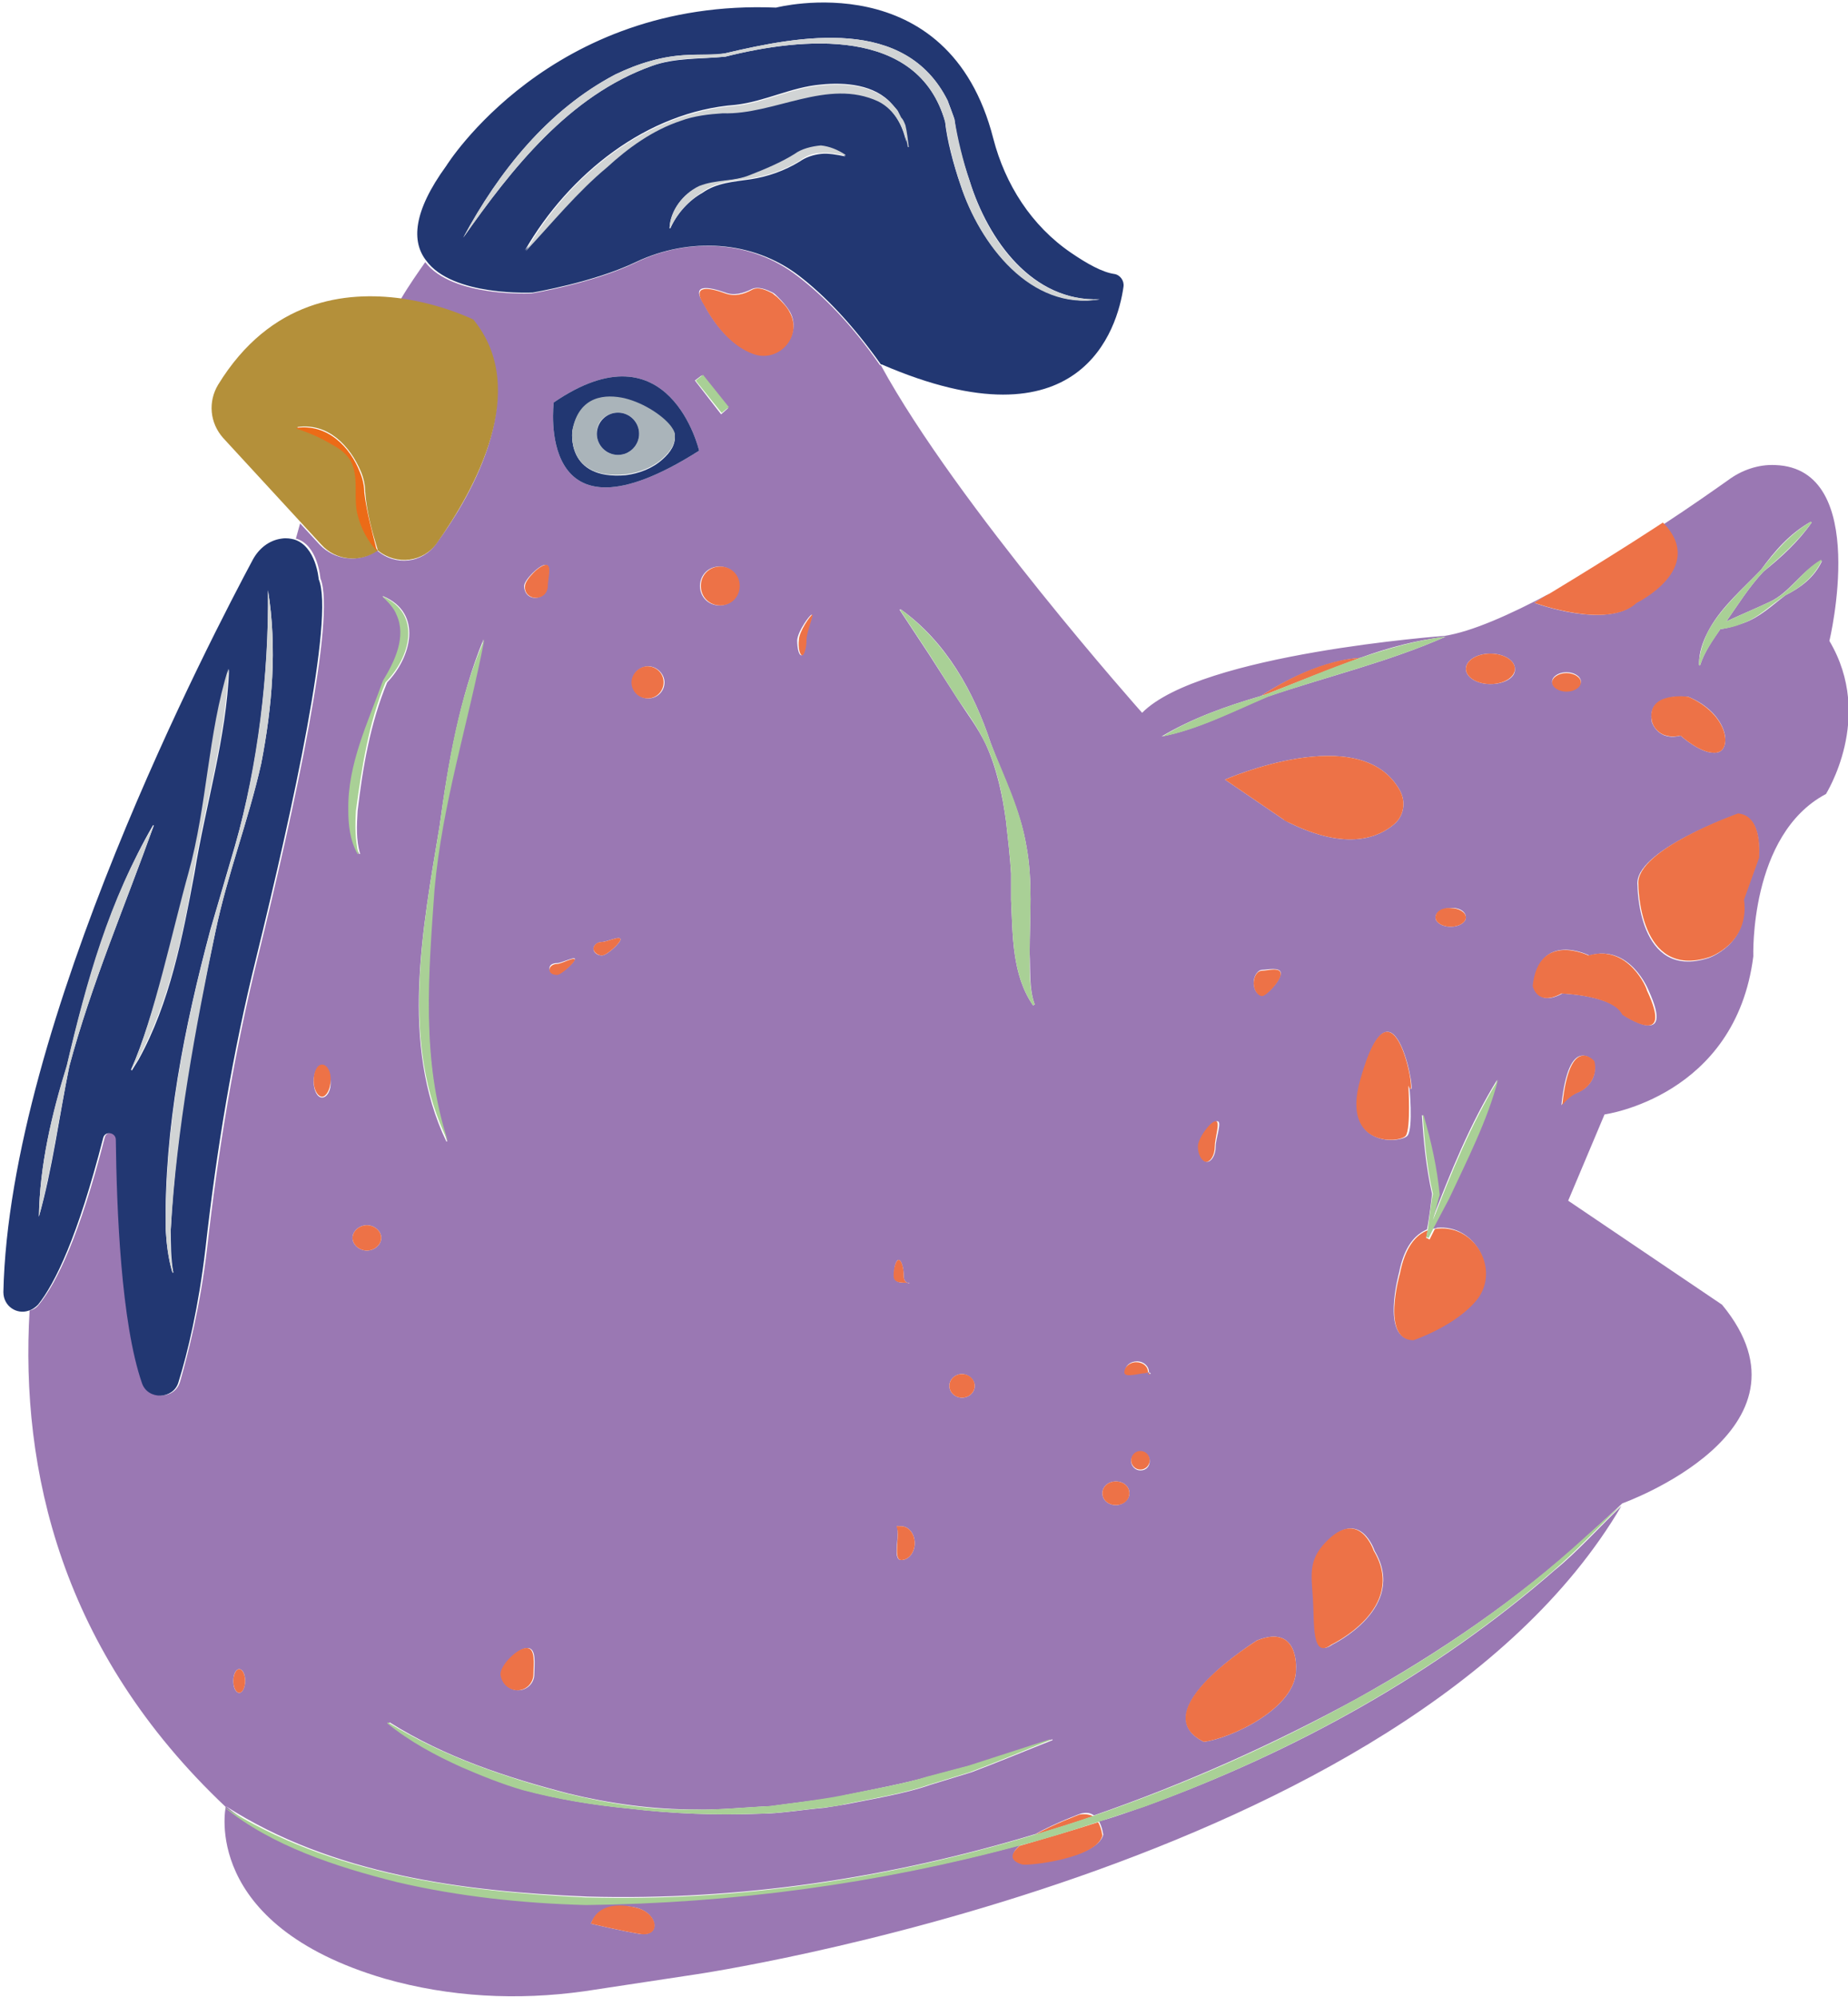 <?xml version="1.0" encoding="utf-8"?>
<!-- Generator: Adobe Illustrator 27.6.1, SVG Export Plug-In . SVG Version: 6.00 Build 0)  -->
<svg version="1.1" id="Layer_1" xmlns="http://www.w3.org/2000/svg" xmlns:xlink="http://www.w3.org/1999/xlink" x="0px" y="0px"
	 viewBox="0 0 218.6 236.2" style="enable-background:new 0 0 218.6 236.2;" xml:space="preserve">
<style type="text/css">
	.st0{fill:#9A78B3;}
	.st1{fill:#B4903A;}
	.st2{fill:#EC6B17;}
	.st3{fill:#223772;}
	.st4{fill:#AAB4BA;}
	.st5{fill:#ED7247;}
	.st6{fill:#A9D096;}
	.st7{fill:#D1D4D5;}
</style>
<g>
	<path class="st0" d="M216.4,75.8c0,0,4.9-20.4-6.4-20.8c-2-0.1-4,0.6-5.6,1.8c-1.7,1.2-4.4,3.1-7.6,5.2c4.9,5.3-3.3,9.3-3.3,9.3
		c-3.4,3.2-12,0-12,0c0.6-0.4,1.2-0.7,1.8-1.1c-4.7,2.5-9.2,4.5-12.4,5c0,0-28.9,2.1-35.8,9.1c0,0-21.9-24.6-30.9-41.1
		c0,0-0.1,0-0.1,0c-3.4-4.9-6.7-8.2-9.7-10.5c-5.5-4.3-13-4.7-19.3-1.6c-5,2.4-12.2,3.6-12.2,3.6s-9.4,0.5-12.6-3.7
		c-0.9,1.3-1.9,2.7-2.9,4.4c4.9,0.7,8.5,2.5,8.5,2.5c6.8,8.4,0.2,20.3-4.3,26.4c-1.6,2.3-4.8,2.7-7,0.8c0,0,0,0,0,0c0,0,0,0,0,0
		c-2.1,1.5-5,1.2-6.8-0.7l-2.3-2.5L35,63.7c2.6,0.7,2.9,4.7,2.9,4.7c1.9,4.5-3.1,27.3-7.4,44.8c-2.8,11.3-4.7,22.9-6,34.4
		c-0.8,6.8-2.2,12.3-3.2,15.8c-0.6,2.1-3.6,2.2-4.3,0.1c-2.6-7.1-3.1-20.7-3.1-28.8c0-0.9-1.3-1-1.5-0.2c-3,11.7-5.7,17.2-7.8,19.8
		c-0.3,0.4-0.7,0.6-1.1,0.7c-1.1,18.8,3.7,40.3,23.2,58.7c0,0-3,13.9,18.8,20.3c7.7,2.2,15.7,2.6,23.6,1.5l13.2-2
		c0,0,84.2-12.3,109.5-55.4c-2.4,2.3-5.4,5.6-7.9,7.6c-14.1,12.3-30.8,21.5-48.4,27.9c-1.8,0.6-3.6,1.3-5.5,1.8
		c0.4,0.7,0.5,1.6,0.5,1.6c-0.7,2.7-8.8,3.6-9.5,3.4c-1.6-0.5-1.3-1.4-0.3-2.2c-16.7,4.5-33.9,6.8-51.2,7c-7.5-0.2-15-1-22.3-2.7
		c-7.1-1.8-14.9-4.3-20.5-8.9c12.6,8.1,28.1,10.1,42.8,10.7c17.9,0.5,35.8-2.2,53-7.4c2.3-1.3,5.3-2.4,5.3-2.4
		c0.7-0.2,1.2-0.1,1.6,0.2c10.7-3.7,21.2-8.4,31.1-13.8c9.7-5.4,19.1-11.8,27.3-19.3c0,0,4.1-3.8,4.1-3.8c0,0,0,0,0,0v0
		c0,0,24.1-8.6,11.8-23.5l-18.2-12.3l4.3-10.2c0,0,15.5-2.1,17.6-18.7c0,0-0.5-14.4,8.6-19.2C215.9,94,221.8,84.9,216.4,75.8z
		 M75.2,225.6c2.6,0.6,3.1,3.5,0.4,3.1c-2.4-0.4-5.7-1.2-5.7-1.2C70.8,225.3,73.1,225.2,75.2,225.6z M28.3,200.2
		c-0.4,0-0.7-0.6-0.7-1.4c0-0.8,0.3-1.4,0.7-1.4c0.4,0,0.7,0.6,0.7,1.4C29,199.5,28.7,200.2,28.3,200.2z M106.6,72.1
		c5.3,3.8,8.6,9.7,10.6,15.8c1.5,4,3.5,7.9,4.2,12.1c0.8,4.2,0.4,8.5,0.4,12.7c0.1,2-0.1,4.2,0.6,6.1c0,0-0.2,0.1-0.2,0.1
		c-2.5-3.6-2.4-8.3-2.6-12.5c0,0,0-3.1,0-3.1c-0.1-1.8-0.4-4.4-0.6-6.2c-0.4-3-1.1-6.3-2.4-9.1c-0.9-1.9-2.2-3.6-3.3-5.3l-3.4-5.3
		c0,0-3.5-5.3-3.5-5.3L106.6,72.1z M115.3,163.9c0,0.8-0.7,1.4-1.5,1.4s-1.5-0.6-1.5-1.4c0-0.8,0.7-1.4,1.5-1.4
		S115.3,163.2,115.3,163.9z M106.6,180.5c0.9,0,1.6,0.9,1.6,2s-0.7,2-1.6,2s-0.4-2.1-0.4-3.2S105.8,180.5,106.6,180.5z M106.3,149
		c0.3,0,0.6,0.9,0.6,1.9c0,0.5,0.2,0.7,0.4,0.8c0.1,0,0.1,0,0.2,0c0.2,0,0,0.1-0.2,0c-0.5,0-1.5,0.1-1.5-0.8
		C105.7,149.9,106,149,106.3,149z M96,72.7c0.3,0-0.7,2-0.7,3c0,1-0.2,1.8-0.5,1.8c-0.3,0-0.5-0.8-0.5-1.8
		C94.4,74.6,95.8,72.7,96,72.7z M85.8,34.6c1,0.4,2.1,0.1,3.1-0.4c0.8-0.4,1.9,0.1,2.5,0.4c0.2,0.1,0.4,0.3,0.6,0.5
		c0.6,0.6,1.1,1.2,1.4,1.7c1.6,2.7-1.2,6-4.2,5c-3.8-1.3-5.9-5.8-5.9-5.8C81.6,33.5,83.8,33.9,85.8,34.6z M87.4,69.3
		c0,1.3-1,2.3-2.3,2.3c-1.3,0-2.3-1-2.3-2.3s1-2.3,2.3-2.3C86.4,67,87.4,68,87.4,69.3z M83,44.4l3.1,3.9l-0.8,0.7L82.2,45L83,44.4z
		 M65.5,47.6c13.7-9.4,17.2,5.7,17.2,5.7C63.2,65.7,65.5,47.6,65.5,47.6z M78.6,80.7c0,1.1-0.9,1.9-1.9,1.9c-1.1,0-1.9-0.9-1.9-1.9
		c0-1.1,0.9-1.9,1.9-1.9C77.7,78.8,78.6,79.7,78.6,80.7z M73.4,111.1c0,0.4-1.6,1.9-2.2,1.9c-0.6,0-1-0.4-1-0.8c0-0.4,0.5-0.8,1-0.8
		C71.8,111.4,73.4,110.6,73.4,111.1z M65.9,113.9c0.5,0,2.1-0.8,2.1-0.5c0,0.4-1.6,1.8-2.1,1.8c-0.5,0-0.9-0.3-0.9-0.7
		S65.4,113.9,65.9,113.9z M64.5,66.8c0.8,0,0.2,1.8,0.2,2.5c0,0.8-0.6,1.4-1.4,1.4S62,70.1,62,69.3C62,68.6,63.8,66.8,64.5,66.8z
		 M62.4,194.9c1.1,0,0.8,2,0.8,3.1c0,1.1-0.9,1.9-1.9,1.9c-1.1,0-1.9-0.9-1.9-1.9C59.3,196.9,61.3,194.9,62.4,194.9z M52,97.7
		c1-7.4,2.4-15.3,5.2-22.1c-1.9,9.9-5,19.5-5.9,29.6c-0.7,9.9-1.5,20.2,1.6,29.8c0,0-0.1,0-0.1,0C47.3,123.5,50,109.8,52,97.7z
		 M38.1,129.8c-0.6,0-1-0.9-1-1.9c0-1.1,0.5-1.9,1-1.9s1,0.9,1,1.9C39.2,128.9,38.7,129.8,38.1,129.8z M43.4,147.9
		c-0.9,0-1.7-0.7-1.7-1.5c0-0.8,0.8-1.5,1.7-1.5s1.7,0.7,1.7,1.5C45.1,147.2,44.3,147.9,43.4,147.9z M42.3,95.9
		c-0.1,1.7-0.2,3.4,0.3,5.1l-0.1,0c-0.9-1.6-1.1-3.4-1.1-5.2c-0.1-5.4,2.3-10.4,4.1-15.3c1.3-2.3,2.8-5.2,1.6-7.8
		c-0.4-0.8-1-1.5-1.8-2.1l0-0.1c4.8,2,3.3,7.3,0.5,10.2C43.8,85.5,42.9,90.8,42.3,95.9z M114.9,209.6l-4.9,1.5c-2.8,1-7,1.7-10,2.3
		c-0.6,0.1-1.9,0.3-2.5,0.4c-2.4,0.2-5.3,0.7-7.6,0.7c-5,0.2-10.4,0-15.3-0.6c-4.2-0.4-8.5-1.1-12.6-2.2c-2.4-0.7-4.9-1.7-7.2-2.7
		c-3.1-1.4-6.1-3.1-8.8-5.2l0.1-0.1c6.5,4.1,13.8,6.5,21.1,8.4c4.9,1.2,10,1.9,15.1,1.9c2.4,0.1,6.5-0.3,8.9-0.4
		c0.8-0.1,2.9-0.4,3.8-0.5c1.4-0.2,3.6-0.4,5-0.8c2.9-0.6,7.1-1.4,9.9-2.2c0,0,4.9-1.3,4.9-1.3l9.7-3.1l0,0.1
		C121.2,207.1,118.1,208.4,114.9,209.6z M199.7,82.4c4.8,2,5.2,6.3,3.4,6.6s-4.3-2-4.3-2c-2.7,0.7-3.4-1.6-3.4-1.6
		C194.7,81.8,199.7,82.4,199.7,82.4z M185.3,79.5c0.9,0,1.7,0.5,1.7,1.1s-0.8,1.1-1.7,1.1c-0.9,0-1.7-0.5-1.7-1.1
		S184.4,79.5,185.3,79.5z M173.4,108.5c0,0.6-0.8,1.1-1.8,1.1c-1,0-1.8-0.5-1.8-1.1s0.8-1.1,1.8-1.1
		C172.6,107.3,173.4,107.8,173.4,108.5z M132,178c-0.9,0-1.6-0.6-1.6-1.4c0-0.8,0.7-1.4,1.6-1.4c0.9,0,1.6,0.6,1.6,1.4
		C133.6,177.3,132.9,178,132,178z M133.1,162.2c0-0.7,0.6-1.2,1.4-1.2c0.8,0,1.4,0.6,1.4,1.2c0,0,0,0.1,0,0.1c0.4,0.1,0.1,0.4,0,0
		c-0.1,0-0.1,0-0.2,0C134.9,162.3,133.1,162.9,133.1,162.2z M134.9,173.9c-0.6,0-1.1-0.5-1.1-1.1s0.5-1.1,1.1-1.1s1.1,0.5,1.1,1.1
		S135.6,173.9,134.9,173.9z M149.2,82.3c1-0.7,6.4-4.1,11.7-4.5c3.3-1.2,6.7-2.1,10.1-2.5c-6.8,3-14,4.7-21.1,7.1
		c-4,1.7-8.3,3.9-12.5,4.7C141.1,84.9,145.1,83.5,149.2,82.3z M144.9,92.2c0,0,16.1-7.1,20.7,1.3c0.7,1.3,0.5,2.9-0.6,3.9
		c-1.8,1.6-5.6,3.3-12.5-0.1c-0.2-0.1-0.5-0.3-0.7-0.4L144.9,92.2z M151.5,115.1c0,0.8-1.6,2.6-2.2,2.6s-1-0.7-1-1.5
		c0-0.8,0.5-1.5,1-1.5S151.5,114.3,151.5,115.1z M143.8,135.6c0,1-0.5,1.8-1,1.8s-1-0.8-1-1.8s1.6-3,2.2-3S143.8,134.6,143.8,135.6z
		 M153.3,197.4c0.1,4.6-7.7,8.2-10.9,8.6c-7.2-3.6,6.3-12,6.3-12C153.7,192,153.3,197.4,153.3,197.4z M157.6,194.5
		c-2.4,1.7-2-2.6-2.2-5.5c-0.2-2.8-0.5-4.5,1.5-6.6c4-4.2,5.7,1,5.7,1C166.6,190.2,157.6,194.5,157.6,194.5z M161,127.7
		c4-14.6,6.9,4,5.7,0.7c0,0,0.5,5-0.2,5.9S158.7,135.9,161,127.7z M170,145.2c4.4-0.4,7.3,4.8,4.7,8.3c-2.4,3.2-7.6,4.9-7.6,4.9
		c-3.8,0-1.6-7.9-1.6-7.9c0.6-3.1,1.9-4.5,3.3-5.1c0.3-1.5,0.5-3.4,0.6-4.2c-0.7-3.1-1-6.2-1.2-9.3c0,0,0.1,0,0.1,0
		c0.9,3.1,1.6,6.2,1.9,9.4c-0.3,1-0.6,2-0.8,3c2.2-5.7,4.5-11.4,7.7-16.6c-1.2,4.8-3.7,9.7-5.9,14.2c-0.6,1.1-1.2,2.3-1.8,3.4
		C169.7,145.3,169.8,145.3,170,145.2z M176.3,80.9c-1.6,0-2.9-0.8-2.9-1.8c0-1,1.3-1.8,2.9-1.8s2.9,0.8,2.9,1.8
		C179.3,80.1,178,80.9,176.3,80.9z M186.6,129.2c-1.1,0.4-1.9,1.5-1.9,1.5c0.9-8.6,3.8-5.2,3.8-5.2c0,0,0,0.1,0,0.1
		C189,127.1,188.1,128.6,186.6,129.2z M192,120c-1.1-2.3-7.2-2.5-7.2-2.5c-2.9,1.6-3.4-0.9-3.4-0.9c0.7-6.6,6.6-3.6,6.6-3.6
		c4.8-1.4,7,4.1,7,4.1C198.3,124.3,192,120,192,120z M208,101.5l-1.8,5c0.7,5.2-4.1,6.8-4.1,6.8c-8.4,2.7-8.4-8.6-8.4-8.6
		c-0.5-4.1,11.8-8.4,11.8-8.4C208.7,96.5,208,101.5,208,101.5z M211.2,70.4c-1.6,1.2-3,2.6-5,3.3c-0.9,0.3-1.8,0.6-2.7,0.7
		c-0.9,1.3-1.9,2.7-2.4,4.3c-0.2,0.1-0.1-0.5-0.1-0.7c0.1-1.3,0.6-2.5,1.2-3.6c0,0,0,0,0,0c0,0,0,0,0,0c1.5-2.7,4-4.8,6.1-7
		c1.6-2.2,3.4-4.3,5.9-5.7c0,0,0.1,0.1,0.1,0.1c-1.6,2.3-3.6,4.1-5.7,5.8c-1.7,1.8-3,3.9-4.4,5.9c1.7-0.8,3.4-1.5,5.1-2.3
		c2.4-1.1,3.6-3.5,6.1-4.9c0,0,0.1,0.1,0.1,0.1C214.6,68.3,213,69.5,211.2,70.4z"/>
	<path class="st1" d="M44.7,65.1c-1.2-1.2-1.9-2.7-2.3-4.3c-0.5-1.9,0.1-4-0.6-5.9c-0.4-1.1-1.4-1.8-2.4-2.4
		c-1.3-0.7-2.7-1.3-4.2-1.9l0-0.1c3.6-0.5,6.2,2.2,7.5,5.3c0.3,0.7,0.5,1.6,0.5,2.4C43.4,60.7,44,62.8,44.7,65.1
		C44.8,65.1,44.8,65.1,44.7,65.1c2.2,1.8,5.4,1.4,7-0.9c4.4-6.2,11.1-18.1,4.3-26.4c0,0-3.6-1.8-8.5-2.5
		c-6.6-0.9-15.5,0.1-21.7,10.2c-1.2,2-1,4.5,0.6,6.3l9.3,10.1l2.3,2.5C39.7,66.3,42.6,66.6,44.7,65.1z"/>
	<path class="st2" d="M43.1,58.3c0-0.8-0.2-1.7-0.5-2.4c-1.2-3.1-3.9-5.8-7.5-5.3l0,0.1c1.5,0.5,2.9,1.1,4.2,1.9
		c1,0.5,2,1.3,2.4,2.4c0.7,1.9,0.1,4,0.6,5.9c0.4,1.6,1.2,3.1,2.3,4.3c0,0,0,0,0,0c0,0,0,0,0,0s0,0,0,0C44,62.8,43.4,60.7,43.1,58.3
		z"/>
	<path class="st3" d="M12.2,134.6c0.2-0.9,1.5-0.7,1.5,0.2c0.1,8.1,0.6,21.6,3.1,28.8c0.7,2,3.7,1.9,4.3-0.1c1.1-3.5,2.4-9,3.2-15.8
		c1.3-11.6,3.2-23.1,6-34.4c4.3-17.5,9.3-40.3,7.4-44.8c0,0-0.3-3.9-2.9-4.7c-0.4-0.1-0.9-0.2-1.5-0.1c-1.5,0.2-2.7,1.2-3.4,2.5
		C25.2,75,1.1,121,0.4,152.8c0,1.7,1.6,2.7,3,2.2c0.4-0.1,0.8-0.4,1.1-0.7C6.5,151.8,9.2,146.3,12.2,134.6z M31.7,69.8
		c1.1,6.8,0.5,13.8-0.8,20.5c-1.5,6.7-4,13.1-5.4,19.8c-2.5,11.6-4.7,23.4-5.3,35.3c0,1.7,0,3.4,0.3,5.1l-0.1,0
		c-0.5-1.6-0.7-3.4-0.8-5.1c-0.2-12,2.2-23.9,5.3-35.5c0,0,2.9-9.9,2.9-9.9C30.6,90.3,31.8,79.8,31.7,69.8z M27.1,79.1
		c-0.3,8.2-2.8,16.1-4.1,24.2c-1.4,7.5-2.9,15.3-6.6,22c0,0-0.8,1.3-0.8,1.3l-0.1-0.1c2.9-6.5,5-16.5,7-23.4
		C24.6,95.3,24.7,86.7,27.1,79.1z M7.9,126.1c2.3-9.8,5.1-19.7,10.2-28.5c0,0,0.1,0,0.1,0c-3.4,9.5-7.4,18.8-10,28.5
		C7,132,6.2,138.3,4.6,143.9C4.7,137.8,6.1,131.9,7.9,126.1z"/>
	<path class="st3" d="M63,34.6c0,0,7.2-1.2,12.2-3.6c6.3-3,13.8-2.6,19.3,1.6c3,2.3,6.3,5.7,9.7,10.5c0,0,0.1,0,0.1,0
		c23.6,10.2,27.9-4.2,28.6-9.2c0.1-0.7-0.4-1.4-1.1-1.5c-1.4-0.2-3.2-1.2-5.1-2.5c-4.7-3.2-7.8-8.1-9.2-13.5
		C112.2-4.4,91.8,0.9,91.8,0.9c-26.7-1.1-39,18.7-39,18.7c-4,5.5-4.1,9-2.4,11.2C53.5,35.1,63,34.6,63,34.6z M100,18.5
		c-1-0.2-2-0.4-2.9-0.3c-0.9,0.1-1.8,0.4-2.5,0.9c-1.8,1.1-3.8,1.8-5.8,2.1c-2,0.3-4,0.4-5.7,1.6c-1.6,0.9-3,2.4-3.8,4.2l-0.1,0
		c0.1-2.1,1.6-4.1,3.5-4.9c1.9-0.8,4-0.6,6-1.3c1.9-0.7,3.7-1.4,5.3-2.5c0.9-0.6,2.1-0.9,3.1-0.8C98.2,17.5,99.2,17.9,100,18.5
		L100,18.5z M107.3,17.3c-0.4-2.3-1.5-4.5-3.5-5.4c-6-2.8-12.3,1.6-18.4,1.4c-1.7,0.1-3.5,0.3-5,0.9c-3.3,1.1-6.2,3.2-8.7,5.5
		c-3.5,2.9-6.6,6.7-9.6,9.9c5.2-9,14.4-16.4,24.9-17.2c3.5-0.4,6.6-2.1,10.1-2.4c2.9-0.3,6.4,0,8.4,2.3c0,0,0.6,0.7,0.6,0.7l0.4,0.8
		c0.1,0.3,0.2,0.5,0.3,0.8c0.3,0.8,0.4,1.8,0.4,2.6C107.4,17.3,107.3,17.3,107.3,17.3z M72.8,8.8c2.7-1.3,5.6-2.2,8.6-2.3
		c1.5-0.1,3,0.1,4.4-0.2c8.9-2.1,21.3-4.4,26.3,5.6c0,0,0.8,2.1,0.8,2.2c0.3,2.5,1,5,1.8,7.3c2.2,7,7.4,14.3,15.4,14
		c-8.1,1.3-14.2-6.5-16.5-13.6c-0.8-2.3-1.6-5.3-1.8-7.4c-3.2-11.3-16.9-10-26-7.7c-2.9,0.3-5.9,0.1-8.7,1.1
		C67.3,11.3,60.5,20,54.8,28.1C59,20.3,64.8,13,72.8,8.8z"/>
	<path class="st3" d="M82.7,53.3c0,0-3.5-15.1-17.2-5.7C65.5,47.6,63.2,65.7,82.7,53.3z M67.7,51c0.8-4.2,4-4.3,6.2-3.8
		c1.2,0.3,2.4,0.8,3.4,1.5c2.3,1.5,2.5,2.6,2.5,2.6c0.2,1.2-0.5,2.2-1.4,3c-1.2,1.1-2.8,1.7-4.4,1.9C66.9,56.8,67.7,51,67.7,51z"/>
	<path class="st4" d="M74,56.1c1.6-0.2,3.2-0.8,4.4-1.9c0.9-0.8,1.6-1.8,1.4-3c0,0-0.2-1.1-2.5-2.6c-1.1-0.7-2.2-1.2-3.4-1.5
		c-2.2-0.5-5.4-0.4-6.2,3.8C67.7,51,66.9,56.8,74,56.1z M73.1,48.8c1.4,0,2.5,1.1,2.5,2.5c0,1.4-1.1,2.5-2.5,2.5s-2.5-1.1-2.5-2.5
		C70.5,49.9,71.7,48.8,73.1,48.8z"/>
	<circle class="st3" cx="73.1" cy="51.3" r="2.5"/>
	<path class="st5" d="M152.5,97.3c6.9,3.4,10.7,1.7,12.5,0.1c1.1-1,1.3-2.6,0.6-3.9c-4.6-8.4-20.7-1.3-20.7-1.3l6.9,4.7
		C152,97.1,152.3,97.2,152.5,97.3z"/>
	<path class="st5" d="M187.9,113c0,0-5.9-2.9-6.6,3.6c0,0,0.5,2.5,3.4,0.9c0,0,6.1,0.2,7.2,2.5c0,0,6.3,4.3,2.9-2.9
		C194.9,117.1,192.7,111.6,187.9,113z"/>
	<path class="st5" d="M205.6,96.2c0,0-12.2,4.3-11.8,8.4c0,0,0,11.3,8.4,8.6c0,0,4.8-1.6,4.1-6.8l1.8-5
		C208,101.5,208.7,96.5,205.6,96.2z"/>
	<path class="st5" d="M193.6,71.3c0,0,8.2-4,3.3-9.3c-0.1-0.1-0.1-0.1-0.2-0.2c0,0-4.8,3.2-13.4,8.4c-0.6,0.3-1.2,0.7-1.8,1.1
		C181.6,71.3,190.2,74.5,193.6,71.3z"/>
	<path class="st5" d="M198.8,87c0,0,2.5,2.3,4.3,2s1.4-4.5-3.4-6.6c0,0-5-0.7-4.3,2.9C195.4,85.4,196,87.6,198.8,87z"/>
	<path class="st5" d="M166.6,128.4c1.3,3.3-1.6-15.3-5.7-0.7c-2.3,8.1,4.8,7.5,5.4,6.6S166.6,128.4,166.6,128.4z"/>
	<path class="st5" d="M168.7,146.4c0.1-0.3,0.1-0.6,0.2-0.9c-1.4,0.5-2.7,2-3.3,5.1c0,0-2.3,7.9,1.6,7.9c0,0,5.1-1.7,7.6-4.9
		c2.6-3.5-0.3-8.7-4.7-8.3c-0.1,0-0.3,0-0.4,0.1c-0.2,0.4-0.4,0.8-0.6,1.2C169,146.5,168.7,146.4,168.7,146.4z"/>
	<path class="st5" d="M156.8,182.4c-2,2.1-1.7,3.7-1.5,6.6c0.2,2.9-0.2,7.3,2.2,5.5c0,0,9.1-4.3,5-11.1
		C162.5,183.4,160.8,178.2,156.8,182.4z"/>
	<path class="st5" d="M148.7,194c0,0-13.6,8.4-6.3,12c3.2-0.4,11-4,10.9-8.6C153.3,197.4,153.7,192,148.7,194z"/>
	<path class="st5" d="M120.9,220.5c0.7,0.2,8.8-0.7,9.5-3.4c0,0-0.1-0.9-0.5-1.6c-3.1,1-6.2,1.9-9.3,2.8
		C119.6,219.2,119.3,220,120.9,220.5z"/>
	<path class="st5" d="M127.7,214.6c0,0-3,1.1-5.3,2.4c2.3-0.7,4.6-1.4,6.9-2.2C128.9,214.6,128.4,214.5,127.7,214.6z"/>
	<path class="st5" d="M75.2,225.6c-2.1-0.5-4.5-0.4-5.3,1.9c0,0,3.3,0.8,5.7,1.2C78.3,229.2,77.9,226.2,75.2,225.6z"/>
	<path class="st5" d="M89.2,41.9c3,1,5.8-2.2,4.2-5c-0.3-0.6-0.8-1.1-1.4-1.7c-0.2-0.2-0.4-0.3-0.6-0.5c-0.6-0.3-1.7-0.9-2.5-0.4
		c-0.9,0.5-2,0.8-3.1,0.4c-1.9-0.7-4.1-1.1-2.5,1.4C83.3,36,85.4,40.6,89.2,41.9z"/>
	<path class="st5" d="M82.9,69.3c0,1.3,1,2.3,2.3,2.3c1.3,0,2.3-1,2.3-2.3s-1-2.3-2.3-2.3C83.9,67,82.9,68,82.9,69.3z"/>
	<path class="st5" d="M94.9,77.5c0.2,0,0.5-0.8,0.5-1.8c0-1,0.9-3,0.7-3c-0.2,0-1.6,2-1.6,3C94.4,76.6,94.6,77.5,94.9,77.5z"/>
	<path class="st5" d="M63.4,70.7c0.8,0,1.4-0.6,1.4-1.4c0-0.8,0.5-2.5-0.2-2.5c-0.8,0-2.5,1.8-2.5,2.5C62,70.1,62.6,70.7,63.4,70.7z
		"/>
	<path class="st5" d="M74.7,80.7c0,1.1,0.9,1.9,1.9,1.9c1.1,0,1.9-0.9,1.9-1.9c0-1.1-0.9-1.9-1.9-1.9C75.6,78.8,74.7,79.7,74.7,80.7
		z"/>
	<path class="st5" d="M65.9,115.3c0.5,0,2.1-1.5,2.1-1.8c0-0.4-1.6,0.5-2.1,0.5c-0.5,0-0.9,0.3-0.9,0.7S65.4,115.3,65.9,115.3z"/>
	<path class="st5" d="M71.2,111.4c-0.6,0-1,0.4-1,0.8c0,0.4,0.5,0.8,1,0.8c0.6,0,2.2-1.5,2.2-1.9C73.4,110.6,71.8,111.4,71.2,111.4z
		"/>
	<path class="st5" d="M43.4,144.9c-0.9,0-1.7,0.7-1.7,1.5c0,0.8,0.8,1.5,1.7,1.5s1.7-0.7,1.7-1.5C45.1,145.6,44.3,144.9,43.4,144.9z
		"/>
	<path class="st5" d="M38.1,125.9c-0.6,0-1,0.9-1,1.9c0,1.1,0.5,1.9,1,1.9s1-0.9,1-1.9C39.2,126.8,38.7,125.9,38.1,125.9z"/>
	<path class="st5" d="M107.4,151.7c0,0-0.1,0-0.2,0C107.4,151.8,107.6,151.7,107.4,151.7z"/>
	<path class="st5" d="M107.3,151.7c-0.2-0.1-0.4-0.3-0.4-0.8c0-1.1-0.3-1.9-0.6-1.9s-0.6,0.9-0.6,1.9
		C105.7,151.8,106.8,151.7,107.3,151.7z"/>
	<ellipse class="st5" cx="113.8" cy="163.9" rx="1.5" ry="1.4"/>
	<path class="st5" d="M106.6,184.5c0.9,0,1.6-0.9,1.6-2s-0.7-2-1.6-2s-0.4-0.2-0.4,0.9S105.8,184.5,106.6,184.5z"/>
	<path class="st5" d="M61.2,199.9c1.1,0,1.9-0.9,1.9-1.9c0-1.1,0.3-3.1-0.8-3.1c-1.1,0-3.1,2-3.1,3.1
		C59.3,199.1,60.2,199.9,61.2,199.9z"/>
	<ellipse class="st5" cx="28.3" cy="198.8" rx="0.7" ry="1.4"/>
	<path class="st5" d="M141.7,135.6c0,1,0.5,1.8,1,1.8s1-0.8,1-1.8s0.7-3,0.1-3S141.7,134.6,141.7,135.6z"/>
	<path class="st5" d="M132,175.2c-0.9,0-1.6,0.6-1.6,1.4c0,0.8,0.7,1.4,1.6,1.4c0.9,0,1.6-0.6,1.6-1.4
		C133.6,175.8,132.9,175.2,132,175.2z"/>
	<circle class="st5" cx="134.9" cy="172.7" r="1.1"/>
	<path class="st5" d="M135.8,162.4C135.9,162.8,136.2,162.4,135.8,162.4L135.8,162.4z"/>
	<path class="st5" d="M135.8,162.4c0,0,0-0.1,0-0.1c0-0.7-0.6-1.2-1.4-1.2c-0.8,0-1.4,0.6-1.4,1.2c0,0.7,1.8,0.1,2.5,0.1
		C135.7,162.3,135.8,162.3,135.8,162.4z"/>
	<path class="st5" d="M149.3,114.8c-0.6,0-1,0.7-1,1.5c0,0.8,0.5,1.5,1,1.5s2.2-1.8,2.2-2.6C151.5,114.3,149.9,114.8,149.3,114.8z"
		/>
	<path class="st5" d="M169.8,108.5c0,0.6,0.8,1.1,1.8,1.1c1,0,1.8-0.5,1.8-1.1s-0.8-1.1-1.8-1.1
		C170.6,107.3,169.8,107.8,169.8,108.5z"/>
	<ellipse class="st5" cx="176.3" cy="79.1" rx="2.9" ry="1.8"/>
	<path class="st5" d="M185.3,81.8c0.9,0,1.7-0.5,1.7-1.1s-0.8-1.1-1.7-1.1c-0.9,0-1.7,0.5-1.7,1.1S184.4,81.8,185.3,81.8z"/>
	<path class="st5" d="M160.9,77.8c-5.3,0.3-10.7,3.8-11.7,4.5c0.2-0.1,0.4-0.1,0.6-0.2C153.4,80.7,157.1,79.2,160.9,77.8z"/>
	<path class="st5" d="M188.6,125.5c0,0-2.9-3.4-3.8,5.2c0,0,0.8-1.1,1.9-1.5C188.1,128.6,189,127.1,188.6,125.5
		C188.6,125.5,188.6,125.5,188.6,125.5z"/>
	<path class="st6" d="M113.3,82.7c1.2,1.7,2.4,3.4,3.3,5.3c1.3,2.7,2,6,2.4,9.1c0.2,1.8,0.5,4.3,0.6,6.2c0,0,0,3.1,0,3.1
		c0.2,4.2,0.1,8.9,2.6,12.5c0,0,0.2-0.1,0.2-0.1c-0.7-1.9-0.6-4.1-0.6-6.1c0-4.2,0.4-8.6-0.4-12.7c-0.7-4.3-2.6-8.1-4.2-12.1
		c-2-6.1-5.3-11.9-10.6-15.8l-0.1,0.1c0,0,3.5,5.3,3.5,5.3L113.3,82.7z"/>
	<path class="st6" d="M53,135c-3.2-9.6-2.3-19.9-1.6-29.8c0.9-10.1,4-19.7,5.9-29.6C54.3,82.4,53,90.3,52,97.7
		C50,109.8,47.3,123.5,53,135C52.9,135.1,53,135,53,135z"/>
	<path class="st6" d="M45.2,70.5L45.2,70.5c0.7,0.7,1.4,1.4,1.7,2.2c1.2,2.6-0.2,5.5-1.6,7.8c-1.8,5-4.2,9.9-4.1,15.3
		c0,1.8,0.2,3.6,1.1,5.2l0.1,0c-0.4-1.7-0.4-3.4-0.3-5.1c0.7-5.1,1.5-10.4,3.5-15.2C48.5,77.8,50,72.6,45.2,70.5z"/>
	
		<rect x="83.7" y="44.2" transform="matrix(0.781 -0.625 0.625 0.781 -10.696 62.802)" class="st6" width="1.1" height="4.9"/>
	<path class="st6" d="M171,75.3c-3.4,0.4-6.8,1.4-10.1,2.5c-3.8,1.3-7.5,2.9-11.1,4.3c-0.2,0.1-0.4,0.1-0.6,0.2
		c-4.1,1.2-8.1,2.6-11.7,4.8c4.2-0.8,8.5-3,12.5-4.7C156.9,80,164.2,78.3,171,75.3z"/>
	<path class="st6" d="M209.3,71.2c-1.7,0.8-3.4,1.5-5.1,2.3c1.4-2,2.7-4.1,4.4-5.9c2.1-1.8,4.1-3.6,5.7-5.8c0,0-0.1-0.1-0.1-0.1
		c-2.4,1.4-4.2,3.5-5.9,5.7c-2.1,2.2-4.6,4.4-6.1,7c0,0,0,0,0,0c0,0,0,0,0,0c-0.6,1.1-1,2.3-1.2,3.6c0,0.2-0.1,0.8,0.1,0.7
		c0.5-1.6,1.5-2.9,2.4-4.3c0.9-0.1,1.8-0.3,2.7-0.7c1.9-0.7,3.3-2.2,5-3.3c1.8-0.9,3.4-2.2,4.3-4.1c0,0-0.1-0.1-0.1-0.1
		C213,67.6,211.8,70.1,209.3,71.2z"/>
	<path class="st6" d="M177.2,127.7c-3.2,5.3-5.5,10.9-7.7,16.6c0.3-1,0.5-2,0.8-3c-0.3-3.2-1-6.3-1.9-9.4c0,0-0.1,0-0.1,0
		c0.2,3.1,0.5,6.3,1.2,9.3c-0.2,0.8-0.4,2.7-0.6,4.2c-0.1,0.3-0.1,0.6-0.2,0.9c0,0,0.3,0.1,0.3,0.1c0.2-0.4,0.4-0.8,0.6-1.2
		c0.6-1.1,1.2-2.3,1.8-3.4C173.5,137.3,176,132.4,177.2,127.7z"/>
	<path class="st6" d="M114.6,208.8c0,0-4.9,1.3-4.9,1.3c-2.8,0.9-7,1.6-9.9,2.2c-1.4,0.3-3.6,0.6-5,0.8c-0.8,0.1-3,0.4-3.8,0.5
		c-2.4,0.1-6.5,0.5-8.9,0.4c-5.1,0.1-10.2-0.7-15.1-1.9c-7.3-1.9-14.6-4.4-21.1-8.4l-0.1,0.1c2.7,2.2,5.7,3.8,8.8,5.2
		c2.3,1,4.8,2,7.2,2.7c4.1,1.1,8.4,1.8,12.6,2.2c4.9,0.6,10.4,0.8,15.3,0.6c2.4,0,5.3-0.5,7.6-0.7c0.6-0.1,1.9-0.2,2.5-0.4
		c2.9-0.6,7.2-1.3,10-2.3l4.9-1.5c3.2-1.2,6.3-2.5,9.5-3.8l0-0.1L114.6,208.8z"/>
	<path class="st7" d="M19.6,145.4c0.1,1.7,0.3,3.4,0.8,5.1l0.1,0c-0.4-1.7-0.4-3.4-0.3-5.1c0.7-11.9,2.9-23.7,5.3-35.3
		c1.4-6.7,3.9-13.1,5.4-19.8c1.3-6.7,1.9-13.7,0.8-20.5c0.1,10-1.2,20.5-3.9,30.3c0,0-2.9,9.9-2.9,9.9
		C21.8,121.5,19.5,133.4,19.6,145.4z"/>
	<path class="st7" d="M18.2,97.6C18.2,97.6,18.1,97.6,18.2,97.6c-5.3,8.7-8,18.6-10.3,28.4c-1.8,5.8-3.2,11.8-3.3,17.9
		c1.5-5.6,2.4-11.9,3.6-17.8C10.8,116.4,14.8,107.1,18.2,97.6z"/>
	<path class="st7" d="M15.5,126.6c0,0,0.8-1.3,0.8-1.3c3.7-6.8,5.3-14.5,6.6-22c1.3-8.1,3.8-15.9,4.1-24.2
		c-2.4,7.6-2.5,16.2-4.7,24.1C20.4,110,18.3,120.1,15.5,126.6L15.5,126.6z"/>
	<path class="st7" d="M77.1,7.8c2.8-1.1,5.7-0.8,8.7-1.1c9.1-2.3,22.8-3.6,26,7.7c0.3,2.1,1,5.1,1.8,7.4c2.3,7.1,8.3,15,16.5,13.6
		c-8.1,0.3-13.3-7-15.4-14c-0.8-2.4-1.4-4.9-1.8-7.3c0,0-0.8-2.1-0.8-2.2c-5-10-17.4-7.7-26.3-5.6c-1.5,0.2-2.9,0.1-4.4,0.2
		c-3,0.1-5.9,1-8.6,2.3C64.8,13,59,20.3,54.8,28.1C60.5,20,67.3,11.3,77.1,7.8z"/>
	<path class="st7" d="M106.6,13.9l-0.4-0.8c0,0-0.6-0.7-0.6-0.7c-2.1-2.3-5.5-2.6-8.4-2.3c-3.6,0.3-6.6,2-10.1,2.4
		c-10.6,0.8-19.8,8.2-24.9,17.2c3-3.2,6.1-7,9.6-9.9c2.5-2.3,5.4-4.4,8.7-5.5c1.6-0.6,3.4-0.8,5-0.9c6.1,0.2,12.4-4.2,18.4-1.4
		c2,1,3.1,3.2,3.5,5.4c0,0,0.1,0,0.1,0c-0.1-0.8-0.2-1.8-0.4-2.6C106.9,14.3,106.8,14.1,106.6,13.9z"/>
	<path class="st7" d="M94,18.2c-1.6,1-3.5,1.8-5.3,2.5c-1.9,0.8-4,0.5-6,1.3c-1.9,0.9-3.4,2.9-3.5,4.9l0.1,0
		c0.9-1.8,2.2-3.2,3.8-4.2c1.6-1.2,3.7-1.3,5.7-1.6c2-0.3,4-1,5.8-2.1c0.8-0.6,1.6-0.9,2.5-0.9c0.9-0.1,1.9,0.1,2.9,0.3l0-0.1
		c-0.9-0.6-1.9-1-2.9-1.1C96,17.3,94.8,17.6,94,18.2z"/>
	<path class="st6" d="M187.6,181.7c-8.2,7.5-17.6,14-27.3,19.3c-9.9,5.5-20.3,10.1-31.1,13.8c-2.3,0.8-4.6,1.5-6.9,2.2
		c-17.2,5.2-35.1,7.9-53,7.4c-14.7-0.7-30.2-2.7-42.8-10.7c5.6,4.6,13.3,7.1,20.5,8.9c7.3,1.7,14.8,2.5,22.3,2.7
		c17.3-0.2,34.5-2.5,51.2-7c3.1-0.8,6.3-1.8,9.3-2.8c1.8-0.6,3.7-1.2,5.5-1.8c17.5-6.4,34.3-15.6,48.4-27.9c2.5-2.1,5.5-5.3,7.9-7.6
		c0,0,0.1-0.1,0.1-0.1c0,0,0,0,0,0s0,0,0,0C191.8,177.9,187.6,181.7,187.6,181.7z"/>
</g>
</svg>
